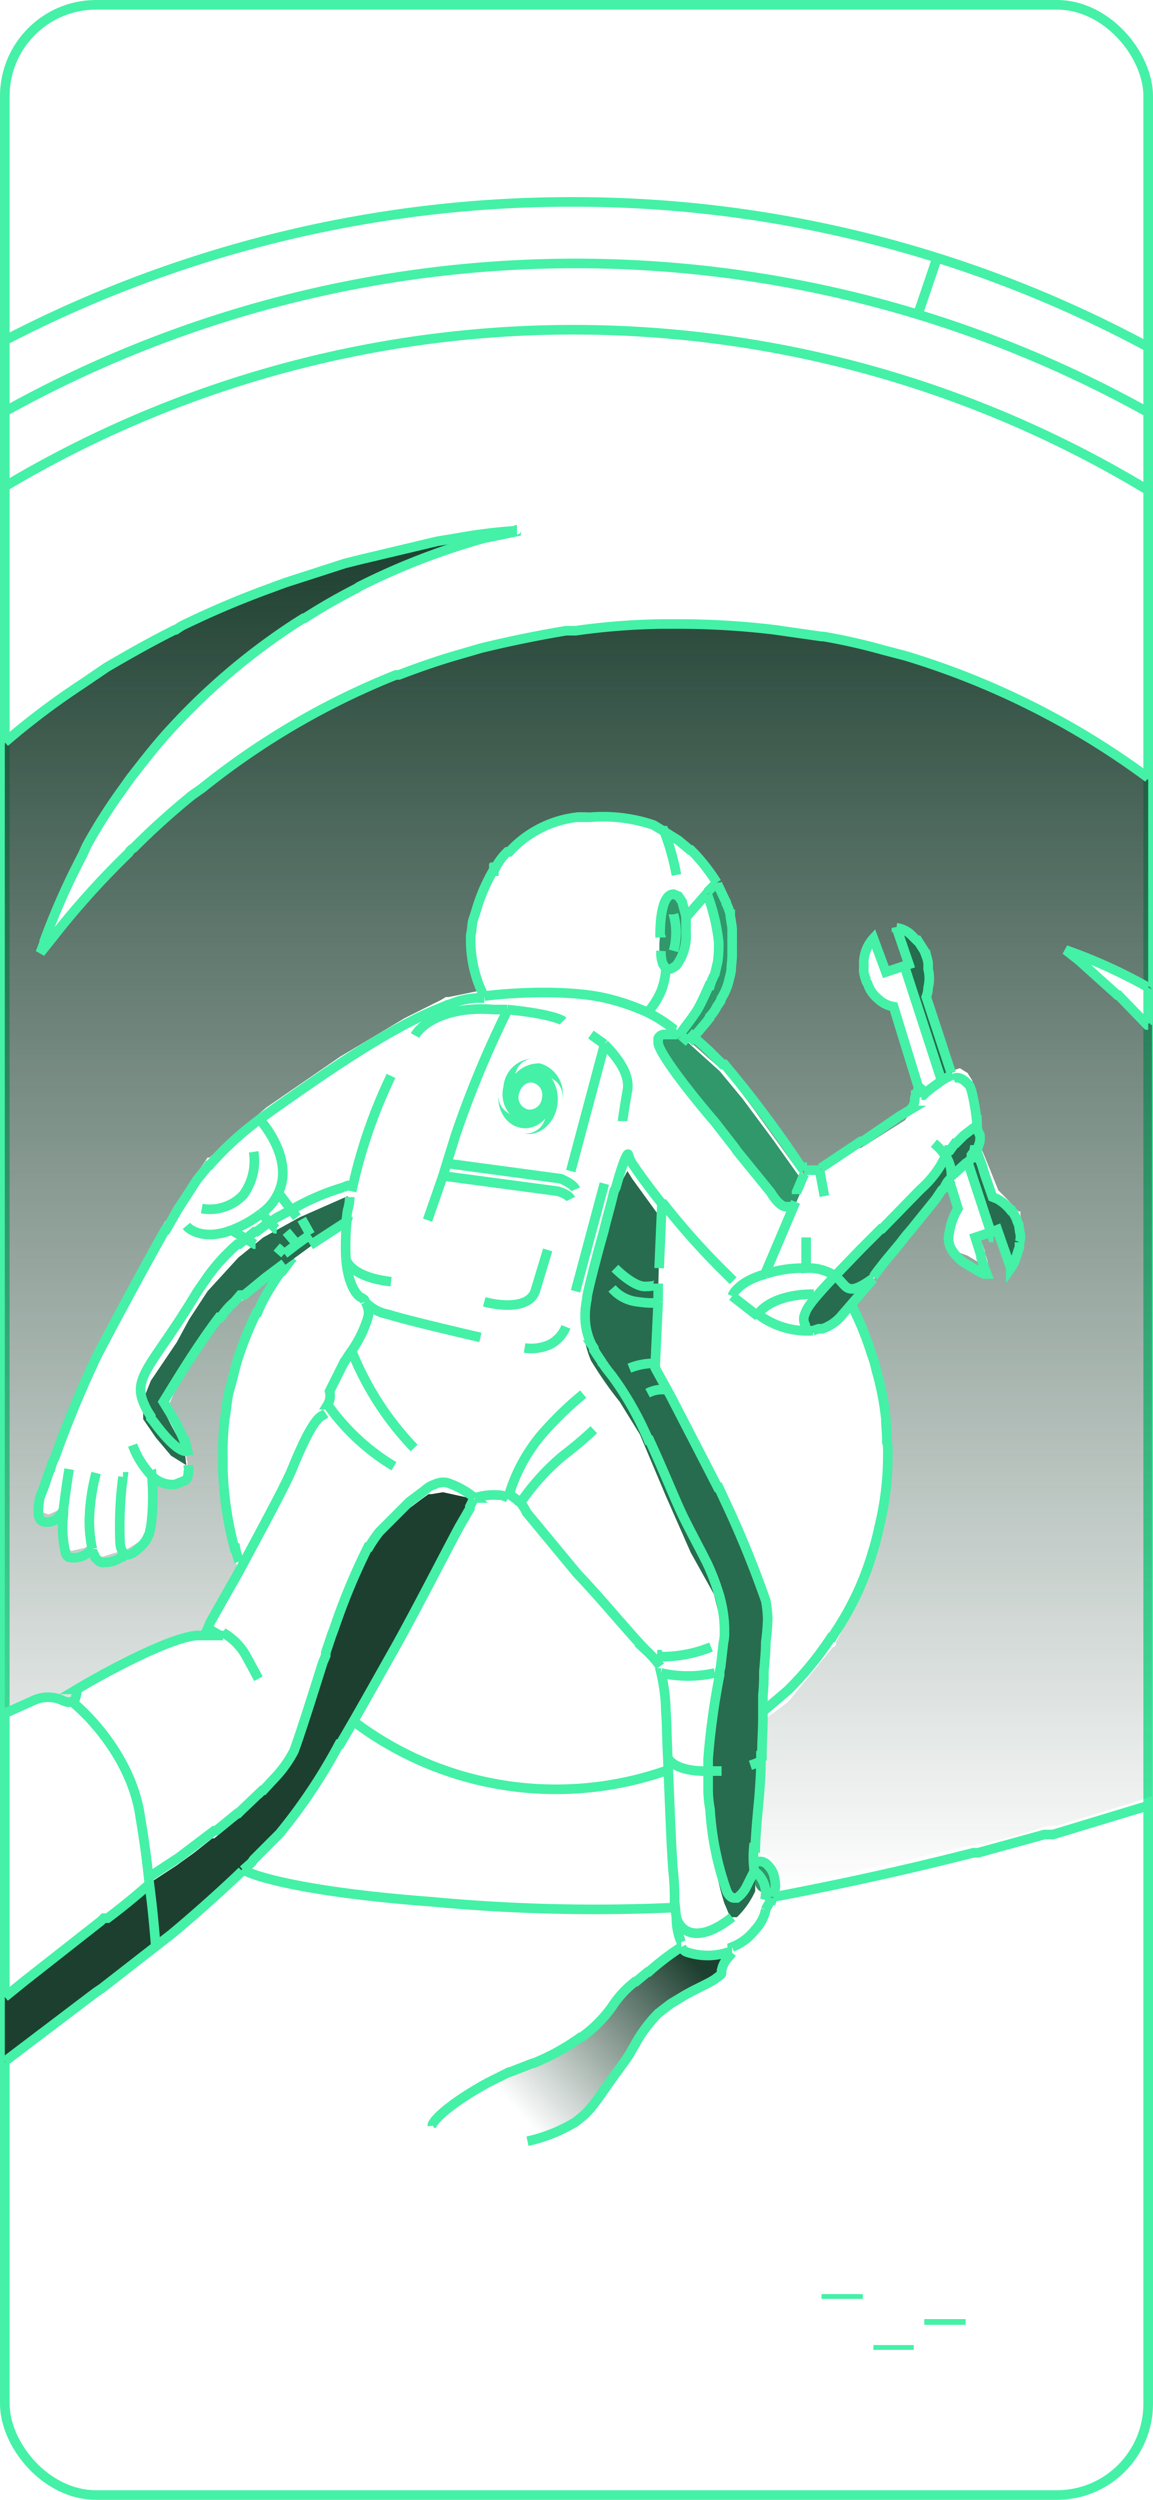 <svg xmlns="http://www.w3.org/2000/svg" xmlns:xlink="http://www.w3.org/1999/xlink" viewBox="0 0 120 260"><defs><linearGradient id="a" x1="60" y1="197.23" x2="60" y2="55.66" gradientUnits="userSpaceOnUse"><stop offset="0" stop-color="#1d3f30" stop-opacity="0"></stop><stop offset="1" stop-color="#1d3f30"></stop></linearGradient><linearGradient id="b" x1="71.98" y1="56.15" x2="54.02" y2="40.16" gradientTransform="matrix(1, 0, 0, -1, 0, 260)" gradientUnits="userSpaceOnUse"><stop offset="0" stop-color="#1d3f30"></stop><stop offset="1" stop-color="#1d3f30" stop-opacity="0"></stop></linearGradient></defs><rect x="0.5" y="0.5" width="119" height="259" rx="9.5" fill="none" stroke="#44f1a6"></rect><path d="M119.5,102.5V81.1l-3.8-2.8-5.9-3.4-7.7-3.8-7.9-2.9-.9-.3-1.4-.3-6.2-1.4h-.2l-2.6-.6H80.6l-10.1-.6H69l-9.1.7h-1l-8.8,1.8-1.1.3-1.3.4-6.2,2.1h-.3l-7.6,3.7-7.5,4.2L21,82l-.5.3-.5.4-6.1,5.5-.3.2-.2.3L8.2,94.3,5.8,97.2l-.4.4-.9.7h0v-.4l1.5-3.6,2.5-5.4.2-.5L9,88l3.6-5.7h0l.4-.7.6-.7,4.2-5.1L24,69.8l6.8-5.1.4-.2.4-.3h.1l5.4-3.1.3-.2,6.5-2.8L50.3,56h0l.9-.2-3.3.2h-.7l-1.7.4-8,1.9h-.7l-.9.3h0l-6.2,2-1.2.4-.7.3-8.9,3.8-.3.2-.3.2h-.1l-7.1,3.9-1.5.9-1,.8L.5,77.3V178.2h0l.8-.3L5,176.7l2.2.5h.1l.4-.4.3-1.3,3.4-1.9,6.4-2.9,3.8-.8h.2l.6-.2-.8-.3V169l.2-.7h0l.2-.4,2.7-4.8-.3-1.3v-.2h-.1l-.7-3.8-.5-4.3h0v-.6h0l.2-4.8h0l.5-3,.3-1.8.5-1.2h0l1.1-2.8.9-2.2h.1v-.4l.3-.5h0l2.1-3.4h.1l.4-.7-1.6,1h0l-.6.4-.4.2-1.3,1.2-.5.4H25l-.5.5h0l-.8.7-.7,1.1h-.2l-2.6,3.8-1.8,2.9-1.1,2.4.8,1.6h0l1,2.1h0l.3.7v.7a.4.4,0,0,1,.1.3v.6h-.1l-.4.9-1,.4h-.1l-.5.2-1.6-.8v4a6.2,6.2,0,0,0-.3,1h0c-.1.3-.1.6-.2.8h0a.8.8,0,0,0-.1.4c0,.1-.3.4-.5.6h0l-.3.2-1.3.8h-.2l-.3.2h-.3l-1.6.5-.7-.2h-.1l-.2-.3-.2-.5v-.3H9.4l-.6.4-1.4.3-.6-.6-.2-.2-.2-2.4.2-1.3h0v-.2h0l-.5.5H6l-.9.4H5l-.8-.3-.2-.7H4v-.2H4l.2-1.4.4-1,.4-1.2.3-.8a4.2,4.2,0,0,1,.4-1h0l2-5,3.7-8.2,2.7-4.8,3.1-5.9h.1l.8-1.5.4-.6h0l2.9-4.2h0l.2-.3h.2l5.2-4.6.7-.6,7.7-5.3,6.7-4,3.8-1.9h0l.5-.3h.3l3.4-.7h0l-.3-1.3L49,98.6l.2-2.8h0v-.4l.2-.5h0l.6-1.6,1.2-2.7h.1v-.2h.1a.1.1,0,0,0,.1-.1h.1l1.2-1.6h.2l2.6-2L58.1,85l2-.5h.8l3.1.2,4.2,1.4.9.4h0l1.5.9,1.2,1h.1l.2.2h.2l2.3,3.1h0v.2l1,2.5.3.8h0v.4h0v4.6l-.2,1v.2h0l-.8,2h0l-.2.5-1,1.3c0,.1,0,.2-.1.2l-.2.3-.8,1.2-1.1,1h0l.5.6,2.7,2.4H75v.2l.3.2h.1l3,4,4.4,6.1.5.4h0l.5.4,1.6-.2,3.2-2.2.8-.4h.2l4.6-2.9.2-.3.4-.7.2-.8h.1l.9-1.3v-.2h.2l1.7-1.1-1.2.7h0l-1,.6L93,104.7l-1.6-.8-1.1-1.6h0l-.2-.2v-.6h0v-.8h0v-.7h0l.4-1.6.6-.5,1.3,3.2,2.4-.8-1.3-3.8,1.3.6h.1l1.2,1.5.8,1.9h0v2.3l-.2.7h0l2.6,7.8h0l.6-.2.8.5.5.8.3,2.1.2,1.7v.2l.4.9.2.4-.3.7v.7l1.1,2.7h0l.8,2,.3.3.2.2.3.3,1.3,1.4h.2v.4l.2,1h0l.2.8h0l-.2,1.6-.2.3h0l-.6,1.1-1.4-3.8-.5.2h0l-1.9.6.7,1.9v.2l.3.9h0v.7h0l-.6-.4h0l-1.5-.9h0L99.1,130v-1.5h0v-.6l1-2h0l-.4-1.2h0l-.6-1.5H99l.7-1.1-.3.3h-.3l-.2.5h0l-.6.9-.3.3-.6.9-2.1,2.6-.4.5-.6.7-.7.9-1.5,1.8-.7.9-.3.4-.2.3-2.4,2.9v.3h0l.7,1.7,1.5,3.6h0l.3.7.2,1h0l1,5.1h0l.2,1.1v1h0l-.2,5.3-.6,3.8h0l-.2,1.4-.5,1.3h0l-1.6,4.1L87,170.8h0v.3l-.2.2h-.1l-4.5,5.5h0l-.3.3-.4.3h0l-2,1.5v.2h0v3.8h-.1v3.1l-.2,3.3v.2l-.3,3.4h1.1l.8,1.3.2,1h0v.2h0v.7h-.1v.2h0l6.4-1.3,14.4-3.2h.5l2.9-.7,4-1.2h.9l8.5-2.6,1.4-.5V106.6h-.1l-1.9-2.1-1.1-1h-.1l-4-3.6-.4-.3.3-.3,7.3,3.6Z" fill-rule="evenodd" fill="url(#a)"></path><path d="M94.6,100.2l-.5.2,4,12,1-.8-2.6-7.9.2-.6V101l-.2-1.6-1.4-2.1-1.8-.8Z" fill="#276c4e"></path><path d="M103.4,128.7l-2.7-7.7.8-1.4,1.4,3.2.8,1.9,1.3.8.8,1.6.5,1.9-.2,1.8-.8,1.4-1.4-3.8Z" fill="#276c4e"></path><path d="M.5,77.2a78,78,0,0,1,8.1-6.1l2.5-1.7c2.4-1.4,4.7-2.7,7.1-3.9h.1l.6-.4a95,95,0,0,1,8.9-3.8l1.9-.7,6.2-2h0l1.6-.4,8-1.9,2.4-.4a51.7,51.7,0,0,1,5.8-.7h0a.1.1,0,0,1,.1-.1" fill="none" stroke="#44f1a6"></path><path d="M119.5,80.9A82.4,82.4,0,0,0,94.2,68.2l-2.3-.6a62.1,62.1,0,0,0-6.2-1.4h-.2l-4.9-.7a84.3,84.3,0,0,0-10.1-.6H69a71.1,71.1,0,0,0-9.1.7h-1c-3,.5-5.9,1.1-8.8,1.8l-2.4.7c-2.1.6-4.1,1.3-6.2,2.1h-.3A78.8,78.8,0,0,0,21,82l-1,.7a77.6,77.6,0,0,0-6.1,5.5,1.2,1.2,0,0,0-.5.5,85.7,85.7,0,0,0-8,8.9L4.2,99.1l.3-.8c.1-.1.1-.2.1-.4a74.1,74.1,0,0,1,4-9L9,88a55,55,0,0,1,3.6-5.7h0l1-1.4c1.4-1.8,2.8-3.6,4.2-5.1a67.3,67.3,0,0,1,13-11l.8-.5h.1a61.4,61.4,0,0,1,5.4-3.1l.3-.2A71.8,71.8,0,0,1,50.3,56h0l3.4-.7h0a.1.1,0,0,1,.1-.1h0" fill="none" stroke="#44f1a6"></path><path d="M119.5,106.6h-.1l-3-3.1h-.1l-4-3.6-1.4-1.1a52.9,52.9,0,0,1,8.6,3.9" fill="none" stroke="#44f1a6"></path><path d="M.5,50.6a115.5,115.5,0,0,1,119,.4" fill="none" stroke="#44f1a6"></path><path d="M30.5,130.8l-.2.2h0l-.9,1.2h-.1a23.9,23.9,0,0,0-2.1,3.4h0l-.4.9h-.1a37.2,37.2,0,0,0-2,5h0c-.3,1-.5,2-.8,3s-.3,2-.5,3h0a29.5,29.5,0,0,0-.2,4.2v.6h0v.6h0a36,36,0,0,0,1.2,8.1h.1a7.4,7.4,0,0,0,.4,1.4h0m11.6,16.4h0a34.9,34.9,0,0,0,33,5.3m19-48.8v.2h0a31.1,31.1,0,0,1,2.2,5.3h0a10.9,10.9,0,0,1,.5,1.7h0a28.8,28.8,0,0,1,1,5.1h0c0,.7.1,1.4.1,2.1h0a8.1,8.1,0,0,1,.1,1.6,30.8,30.8,0,0,1-.9,7.5h0a26.8,26.8,0,0,1-.7,2.7h0a30.1,30.1,0,0,1-3.9,8.3h0l-.3.5h-.1a33.8,33.8,0,0,1-4.5,5.5h0l-.7.6h0l-2,1.7" fill="none" stroke="#44f1a6"></path><path d="M49.3,155.9l-.5.8L46.1,162l-4,7.8-4.8,8.5-.8,1.2-1.2,1.9h-.1l-3,4.8L29,190.8l-2.7,2.7-.2.3-.6.5-.3.3h0l-3.1,2.6-5.9,5.1-1.6,1.3-4,3.2-.3.2-.3.2-2.6,2L.5,214.5v-6.8l4.8-3.5,5.2-4.4.3-.3h.4l4.2-3.6h.1l2.9-1.9,1.8-1.3,1.9-1.5h.2l2.2-1.8h0l.4-.3,2.2-2.1h.1l1-1,.3-.4h0l1.6-2.4,2.7-7.5.6-2,.3-.7v-.3l.6-1.8.3-.8,1-2.9,1.8-4.6.7-.9h.1l1.1-1.6,2.8-2.8v-.2h.2l1.6-1.2.7-.5h.3l1.2-.2Z" fill="#1d3f30"></path><path d="M53.5,215.6c-3.2,1.1-7,4.2-8.5,5.6l9.9,1.8,5.3-2,3.5-4.6,4.8-6.6,3.7-2.7,2.7-1.3.5-1.1.5-1.3a11,11,0,0,1-3.2.2,5.1,5.1,0,0,1-1.8-.8,14.4,14.4,0,0,1-3.2,2.4c-1.9,1.1-4.3,4.3-4.8,5.1S57.5,214.3,53.5,215.6Z" fill="url(#b)"></path><path d="M14.9,145.6v2l1.3,1.9,1.6,1.9,1.6,1-.2-1.6-1.4-2.6-.8-1.6.3-.6,2.1-3.4,2.7-4,2.7-3.2,2.9-2.4,5.9-4.3,2.4-1.3.2-1.9v-1.1l-5,2.2-3.8,2.1-2.6,2.1-3.2,3.5-1.9,2.9-1.3,2.4-2.7,4Z" fill="#276c4e"></path><path d="M69.5,93.3c-.6.4-.8,2.8-.8,4a9.4,9.4,0,0,0,0,2.4c.3,1,.8,1.3,1.6.7s1.1-1.8,1.1-3.4a13.8,13.8,0,0,0-.5-3.5A1,1,0,0,0,69.5,93.3Z" fill="#30986b"></path><path d="M80.7,194.8a1.5,1.5,0,0,0-2.1-1.3v1.9a1.2,1.2,0,0,0,.5,1.3c.7.4.8,1.6.8,2.1A6.6,6.6,0,0,0,80.7,194.8Z" fill="#30986b"></path><path d="M73.5,103.7a26.2,26.2,0,0,1-2.6,3.9l.8.8,4-5.3.5-3.7-.3-4.5-1-3L73.5,93l.6,1.6c.2,1.2.8,3.9.8,4.5A29.9,29.9,0,0,1,73.5,103.7Z" fill="#30986b"></path><path d="M83.7,123.1l-.8,1.9-1.1.2-.8-.5-.8-1.1-1.1-1.3-2.4-2.9-2.6-3.2-3-3.5-2.6-4v-1.1l.5-.5h1.3l1.6,1.6,3,2.7,2.4,2.9,3.2,4.3Z" fill="#30986b"></path><path d="M83.7,136.7V138l.8.6,1-.3,1.9-1.3,3.2-3.8,1.1-1.3,1.8-2.4,2.4-2.9,2.4-3,1.1-1.6,1.3-1.3,1.1-1.6v-1.3l-.3-.8-.5.2-1.6,1.4-1.1,1.6L97,122.3l-2.9,2.9-3.8,4L85,134.8Z" fill="#276c4e"></path><path d="M78.6,196.7a9,9,0,0,1-1.9,2.7h-.5c-.3,0-.5-.8-.8-1.4a31.5,31.5,0,0,1-1.3-6.4c-.2-1.7-.3-4.9-.3-6.4l.5-4.8c.3-1.8.9-5.9,1.1-7.2a14.1,14.1,0,0,0-.3-4.2l-.8-3.2-2.4-4.3-2.6-5.9-2.7-6.4-2.1-3.4a40,40,0,0,1-3-4.3,10.3,10.3,0,0,1-.8-3.7l1.1-4.6c.5-1.9,1.5-6.3,2.1-8.2a15.7,15.7,0,0,1,1.4-3.2l.5.8,2.9,4-.2,7.7c-.1,2.5-.3,7.6-.3,8a38.3,38.3,0,0,0,2.7,5.1l4.2,8.2c1.3,3.1,3.9,9.4,4.3,10.7a14.4,14.4,0,0,1,.3,4.5l-.3,6.4-.3,6.4-.2,6.2-.3,4.8Z" fill="#276c4e"></path><path d="M80.5,197.3h0c5.3-1,12.6-2.5,20.8-4.6h.5l6.9-1.9h.9l9.9-3M.5,207.7,2.6,206l7.9-6.2.3-.3h.4c2-1.5,3.5-2.8,4.3-3.5m7.7-25.8c.1-.1.1-.1-.3-.1H20.5c-2.8.2-9.5,3.8-12.5,5.6a3.1,3.1,0,0,1-.3,1.3l-.2.3m15.7-7.2h-.3l-1.2-.7h-.1l.3-.7h0l3-5.3c2.3-4.3,4.8-8.9,5.5-10.6,1.3-3.2,2.4-5.3,3.2-5.6l.3-.2M23.2,169.8a6.4,6.4,0,0,1,2.4,2.4l1.3,2.4M7.5,177c2,1.6,6.3,6.2,7.1,12q.6,3.5.9,6.6h0m.7,6.7h0c-.1-1.3-.3-3.7-.7-6.7m33.8-39.7-.4.8v.2l-1.1,1.9c-1.3,2.4-4.3,8.3-6.7,12.6-1.2,2.1-3.4,6.1-5.7,10h-.1a56.7,56.7,0,0,1-6.2,9.3l-2.7,2.7-.2.3-.9.8m24.1-38.7a6.4,6.4,0,0,1,2.4-.3,2,2,0,0,1,1.1.3m-3.5,0a8.8,8.8,0,0,0-2.9-1.6,2.1,2.1,0,0,0-1.3.2,2.7,2.7,0,0,0-1,.6l-1.6,1.2h0l-.3.3-2.8,2.8a14.2,14.2,0,0,0-1.1,1.6h-.1a67.1,67.1,0,0,0-3.5,8.4l-.3.8-.6,1.8v.3l-.3.7c-1.2,3.8-2.3,7.3-3,9.2a12.3,12.3,0,0,1-1.9,2.7h0l-1.3,1.4h-.1l-2.2,2.1-.3.3h-.1l-2.2,1.8h-.2l-3.7,2.8-2.9,1.9m18.4-49a1.8,1.8,0,0,0,.2-1.4l1.3-2.6a14,14,0,0,1,1-1.6m-2.5,5.6a22.9,22.9,0,0,0,6.9,6.4m-3-17.1a2,2,0,0,1,.3,1.6,12.5,12.5,0,0,1-1.7,3.5m0,0a31.2,31.2,0,0,0,6.5,10.1m-6.5-26.7a53,53,0,0,1,4.1-12m-4.7,19c.2,2.5,1,3.7,1.5,4s.4.2.5.5m-2-4.5a28.3,28.3,0,0,1,.1-4,.4.4,0,0,0,.1-.3m-.2,4.3c.1.6,1.1,2,4.7,2.4m-2.7,2.1a4.3,4.3,0,0,0,2.4,1.3c1.5.5,7,1.8,9.6,2.4m3,16.3a17.5,17.5,0,0,1,4-6.9,35.1,35.1,0,0,1,3.7-3.5m-6.6,11.2-1.1-.8m1.1.8a4.9,4.9,0,0,1,.7,1.1l5.3,6.4c2.5,2.6,5.6,6.4,7.2,8a10.3,10.3,0,0,1,1.4,1.6M53.9,156.7a24,24,0,0,1,4.7-5.3,39.5,39.5,0,0,0,3.2-2.7M36,127.1l-3.7,2.4m3.7-2.4c.1-.4.1-.9.2-1.3h0a5.1,5.1,0,0,0,.2-1.3M15.8,153.5a9.3,9.3,0,0,1-2-3.2m2,3.2a3,3,0,0,0,2.3.9h.1l1-.4c.3-.1.4-.5.4-.9h0c.1-.2,0-.4,0-.7m-3.8,1.1a23.8,23.8,0,0,1-.1,5.3h0c-.1.3-.1.6-.2.8h0l-.3.6-.3.4h0c-.7.7-1.3,1.2-1.8,1.1H13m-.2-8.1a39.4,39.4,0,0,0-.3,6.9,1.9,1.9,0,0,0,.5,1.2m0,0-.2.2h-.1a3,3,0,0,1-1.8.6.8.8,0,0,1-.7-.2h0l-.3-.3c0-.2-.1-.3-.2-.5s-.1-.3-.1-.4m0,0a14.2,14.2,0,0,1-.3-3.1,21.5,21.5,0,0,1,.7-4.8m-.4,7.9-.2.2h0a2.4,2.4,0,0,1-2,.7q-.5,0-.6-.6a11.4,11.4,0,0,1-.2-3.9h0v-.5m.6-4.2c-.2,1.1-.4,2.6-.6,4.2m0,0a3.5,3.5,0,0,1-.6.9H6a1.8,1.8,0,0,1-.9.4H4.8c-.6,0-.8-.4-.8-1v-.3H4a5.9,5.9,0,0,1,.2-1.4l.4-1,.4-1.2.3-.8a4.2,4.2,0,0,1,.4-1h0A116.1,116.1,0,0,1,10.1,141c1.2-2.3,4.5-8.5,7.1-13.1h.1l1.2-2.1h0l2-3.1.9-1.1h0l.3-.4h.1a33.4,33.4,0,0,1,5.1-4.7m0,0,2.1-1.5c2.9-2,11-7.9,16.9-10.2h0l.7-.3h.1a8.2,8.2,0,0,1,2.9-.7h.8M26.9,116.4H27c1.4,1.6,3.3,4.8,2,7.6m0,0a5.2,5.2,0,0,1-1.8,2.2m0,0,1.5,1.6h.1m-1.6-1.6a11.7,11.7,0,0,1-3,1.7m-4.8-.4c.6.7,2.3,1.4,4.8.4m2.2-8.1a6,6,0,0,1-1.1,4.5,4.8,4.8,0,0,1-4.3,1.4m9.9.9L29,124.1M24.2,128l2.3,1.4h.1m3,2-2,1.5-1.7,1.4-.5.4H25l-.6.7h0a7.1,7.1,0,0,0-1.2,1.3l-.2.3h-.2c-2.5,3.3-4.8,7.2-5.8,8.8l1.1,1.8h0a20,20,0,0,1,1,2.1h.1a7.9,7.9,0,0,1,.3,1.3.4.4,0,0,1,.1.3m10-20.9-.8-.7m2.1-.3-1.3,1m1.3-1-1.1-1.3m2.5.3-1.4,1m1.4-1-.9-1.6m5-3.5h-.2l-.5.2h0a24.8,24.8,0,0,0-4.8,2l-2.2,1.2-.7.5h-.1l-1.2.9h-.2l-1.6,1.3h-.2a20.2,20.2,0,0,0-3.1,3.4l-1.1,1.6c-4.3,7.2-6.7,8.7-5.6,11.4a7.4,7.4,0,0,0,.8,1.5h0v.2l.4.5c2,2.7,3.1,3.1,3.4,2.9m48.9,21.4h.8a13.7,13.7,0,0,0,4.8-1m-5.6.8h.1l.2.7m9.8,21.8a2.8,2.8,0,0,1,1.1,3m-1.1-3a11.4,11.4,0,0,1,0-2.9m0,2.9-.8,1.6h0a3.2,3.2,0,0,1-1,1.2h-.3c-.4,0-.7-.5-.8-.8a30.9,30.9,0,0,1-1.7-8.4h0a12.3,12.3,0,0,1-.2-1.9v-3.4a76.1,76.1,0,0,1,1.2-8.7,2.2,2.2,0,0,1,.1-.8l.3-2.6a4.1,4.1,0,0,0,.1-1.1v-.4h0a13.4,13.4,0,0,0-.7-3.9h0a23.3,23.3,0,0,0-1.1-2.8h0c-1-2-2-3.8-2.7-5.3s-2-4.7-3.3-7.5h-.1a33.7,33.7,0,0,0-3.3-6h0l-.5-.7-.4-.5-.3-.4-.2-.3c-.1-.1-.2-.2-.2-.3l-.8-1.2v-.2l-.2-.3a6.5,6.5,0,0,1-.7-2.9h0a7.1,7.1,0,0,1,.1-1.4h0c0-.2.1-.4.1-.7s.9-3.9,1.7-6.7l.3-1.2c.3-1.1.6-2.2.8-3.1l.2-.4h0c.6-2.2,1.2-3.8,1.3-3.4a3.3,3.3,0,0,0,.6,1.2h0c.8,1.2,2.1,2.9,2.9,3.9m9.9,69.6h-.1m-9.8-69.8a74.6,74.6,0,0,0,6.6,7.4l.8.8m-7.4-8.2-.3,6.9m16.8-10.4,4.2-2.8h.2l3.8-2.6,1-.6a1.4,1.4,0,0,0,.6-1.2c0-.2.1-.3.1-.4h0a3.7,3.7,0,0,1,.7-1.2m-10.6,9H83.7m2.1,2.7-.5-2.7m-1.6,0c-.1-.1-.2-.2-.2-.3h-.1a118.8,118.8,0,0,0-8-10.7h-.2l-.3-.3h0l-.2-.2h0l-.9-.9-2.1-1.9h0m12,14.7-.8,1.9v.2M68.2,141.8v.5l1.6,2.9m-1.6-3.4h0a6.8,6.8,0,0,0-2.7.5m3-6.9-.3,6.4m1.6,3.4,3.2,6.2,1.7,3.3h.1l.6,1.3h0a107.2,107.2,0,0,1,4.3,10.5,11.1,11.1,0,0,1,.2,1.9,23.2,23.2,0,0,1-.2,2.4c0,.9-.1,1.9-.2,3.1h0a20.1,20.1,0,0,1-.1,2.4h0v2.5h0c0,1.1-.1,2.3-.1,3.6v.2h-.1v.4m-9.4-38.4h-.2a3.2,3.2,0,0,0-2.2.3m1.4,29.1a18.6,18.6,0,0,1,.5,4c.1,1.2.1,2.9.2,4.8m-.7-8.8a12.7,12.7,0,0,0,5.6,0m-4.9,8.8c.2,4.7.4,10.5.6,12.2a27.2,27.2,0,0,1,.1,3m-.7-15.2c.2.5,1.3,1.5,4.3,1.4h1.3m4.1-1.1h-.1c-.1.2-.4.3-1,.5m1.1-.6c0,1.4-.1,2.7-.2,4h0c-.2,2.1-.4,4.2-.4,5.7m-8.2,6.7c.3,1.3,2,3,5.8,0m-5.3,2.6a6.3,6.3,0,0,1-.5-2.6m0,0c-.1-.5-.1-1.1-.2-1.6m6,4.7a5.6,5.6,0,0,0,2.4-1.8,4.3,4.3,0,0,0,1.1-2.1m0,0c.1-.3.3-.5.4-.8s.1-.2.1-.4V198h0l.2-.6m-1.9-3.8H79a1.1,1.1,0,0,1,.7.2h0a2.6,2.6,0,0,1,.8,1.1,5,5,0,0,1,.2,1.2h0c0,.3-.1.6-.1,1h-.1v.2h0M63.7,134a4.1,4.1,0,0,0,2.7,1.4c1.4.2,1.9.1,2,0h.1m0,0v-1.9h0M64,131.9c.6.6,2.1,1.9,3.1,1.9s1.4-.2,1.4-.3h0m10.4,3.4-2.7-2.1m0,0c.3-.7,1.3-1.7,3.5-2.3m4.2-.6a4.9,4.9,0,0,1,3,.8.1.1,0,0,1,.1.1c1.2.9,1,2.2,3.8.2h.1m-7-1.1a12.5,12.5,0,0,0-4.2.6m4.2-.6v-3.2m7,4.3-3.2,3.7a4.6,4.6,0,0,1-2.1,1.5h-.4l-.6.2m6.3-5.6.2-.3.3-.4.7-.9,1.5-1.8.7-.9.6-.7.4-.5,2.1-2.6.6-.9.3-.3a2.4,2.4,0,0,1,.6-.9m-20,14.1c.4-.7,2.1-2.1,5.8-2.1m-5.8,2.1a8.5,8.5,0,0,0,5.7,1.7m-1.8-13.4-3.1,7.3m19.4-10.1.2-.2h.1l1.1-1h0l.3-.2c.1-.1.3-.3.3-.4h.1V120a.8.8,0,0,0,.2-.4h.1m-2.5,3h0a3.6,3.6,0,0,0-.6-2.4h0a7.1,7.1,0,0,0-1.2-1.3m1.8,3.8-.2.4h0M50.4,103.6c3.1-.4,9.1-.7,13,.3a23,23,0,0,1,4,1.4m-17-1.7a8.1,8.1,0,0,1-.6-1.3,13,13,0,0,1-.8-5.1c.1-.3.1-.8.2-1.4h0l.3-.9h0a18.9,18.9,0,0,1,1.8-4.3h.1v-.3a.1.1,0,0,0,.1-.1h.1a6.1,6.1,0,0,1,1.2-1.6h.2a11.3,11.3,0,0,1,7-3.6h1.4A16.4,16.4,0,0,1,68,85.8l1,.6m2.7,22,.3-.3,1.6-1.9.2-.3c.1,0,.1-.1.1-.2a3.6,3.6,0,0,0,.7-1l.4-.6h0c0-.2.1-.2.1-.3h0a6,6,0,0,0,.8-2h0a6.4,6.4,0,0,0,.2-.9h0c0-.5.1-1,.1-1.5h0V97a4.5,4.5,0,0,0-.1-1.1h0c0-.2-.1-.5-.1-.8h0a4.9,4.9,0,0,0-.4-1.1.4.4,0,0,0-.1-.3h0L74.7,92a.3.3,0,0,1-.1-.2m-2.9,16.6-.8-.7h0M68.8,97.5c0-.1-.1-.1-.1-.2h0c0-1.6.2-4.3,1.4-4.3l.5.2.4.6h0c.1.5.3,1,.4,1.6m-2.6,3.5a3.4,3.4,0,0,0,.2,1.4h0l.3.4m.8-5.6a7.2,7.2,0,0,1,0,3.8m-.8,1.8c.3.2.6.1,1.1-.3a5.1,5.1,0,0,0,1-3.4h0V95.4m-4,9.9a8.3,8.3,0,0,0,1.4-2.2,7.2,7.2,0,0,0,.5-2.4m-1.9,4.6a15,15,0,0,1,2.8,1.8h.2M69,86.4h.1a25.1,25.1,0,0,1,1.3,4.6M69,86.4l1.6,1,1.2,1h.1l.2.2.2.2h0a20,20,0,0,1,2.3,3m-3.2,3.6L73.5,93h.1m1-1.2h0l-1,1h0m11,45.6h-.2a.7.7,0,0,1-.6-.4v-.2a1.3,1.3,0,0,1,0-1.2c.2-.8,1.7-2.4,3.2-4l2.6-2.7,2.1-2.1h.1l4-4.1a10.7,10.7,0,0,0,2.1-2.5l.7-1.3c.1-.1.2-.2.2-.3h.1l.5-.7h.1l.8-.8,1.3-1h.1m0,0a1.9,1.9,0,0,0,.2.8c.1.1.1.2.1.4a1.7,1.7,0,0,1-.1.7,3.1,3.1,0,0,0-.2.8m0-2.7a22,22,0,0,0-.6-3.7c-.1-.2-.1-.4-.3-.6s-.9-1-1.6-.6m-28.7-4.6H69a.7.7,0,0,0-.5.4h0v.5c.2,1.3,4,6,5.9,8.2l2.1,2.7.2.3,3.5,4.3c.3.5,1,1.5,1.6,1.5h1M70.9,107.7c-.2-.2-.4-.3-.5-.5M73.6,93a20.3,20.3,0,0,1,1.2,5h0a12.7,12.7,0,0,1-.1,2h0l-.3,1.3a6.1,6.1,0,0,0-.5,1.2h-.1c-.4.9-.8,1.8-1.2,2.5h0c-.7,1.1-1.4,1.9-1.7,2.4m0,95.1h0a1.2,1.2,0,0,0,.5.5,6.8,6.8,0,0,0,4.5,0h.3m-5.3-.5a28.2,28.2,0,0,0-3.4,2.6h-.1l-1.2,1h-.1a10.6,10.6,0,0,0-2.4,2.6,13.7,13.7,0,0,1-3.2,3.2h-.1a23,23,0,0,1-4.9,2.7h-.1l-.5.2-1.8.7H53l-2.2,1.1h0c-2.6,1.4-5.1,3.2-5.7,4.2h0a.4.4,0,0,0-.1.3m9.9,1.6a16.5,16.5,0,0,0,5-2h0l.5-.4h0c1.3-1,2.1-2.5,3.8-4.8s1.3-1.9,1.8-2.7h0a14.9,14.9,0,0,1,2.5-3.4h0l1.3-1,1.5-.9h0c1.4-.8,2.7-1.3,3.3-1.8l.4-.3c.1-.1.1-.2.1-.4h0a2.5,2.5,0,0,1,.6-1.3h0l.5-.6m-51-8.7c1,.7,6.4,2.4,19.8,3.4a182.2,182.2,0,0,0,25.2.6m25.7-84.5h.2l.3-.3h0l.5-.4h0l1.1-.8h0l.3-.2.4-.2h0l.4-.2h0m-3.2,2.3L93,104.7a3,3,0,0,1-1.6-.8,3.4,3.4,0,0,1-1.1-1.6h0a.8.8,0,0,1-.2-.5.4.4,0,0,1-.1-.3h0a1.9,1.9,0,0,1-.1-.8h0v-.7h0a3.8,3.8,0,0,1,1-2.4l1.3,3.5,2.4-.8-1.3-3.8a2.7,2.7,0,0,1,1.5.7l.6.6h.1l.7,1.1h0l.3.8a4.3,4.3,0,0,1,.1.5h0v.4h0v.2a4,4,0,0,1,0,1.9,3,3,0,0,1-.2,1h0l.2.6,2.4,7.3h0m-.2,11h0v.2h0l.5,1.6h0l.4,1.3h0a6.6,6.6,0,0,0-.9,2.5h0a2.4,2.4,0,0,0,.1,1.5,4.3,4.3,0,0,0,1.4,1.6h0l1.5.9h0l.6.3h.3l-.3-.8-.3-.9v-.2l-.6-1.9,1.8-.6h0l.5-.2,1.4,4a4,4,0,0,0,.6-1.3h0l.3-.9h0v-.5h0a1.3,1.3,0,0,0,.1-.6h0v-.2h0c-.1-.3-.1-.7-.2-1.1a1.7,1.7,0,0,1-.2-.5l-.2-.4-.3-.5h-.1a4.7,4.7,0,0,0-1.4-1.2l-.5-.2-.8-2.3h0l-.3-1h0l-.7-1.9h0M25.2,194.6h0c-2.6,2.5-5.7,5.2-7.4,6.6l-7.2,5.6-.3.2-.3.2L.5,214.4m7-37.4H7.3c-.2.1-.4,0-.7-.1a3.6,3.6,0,0,0-3.2,0L.5,178.2" fill="none" stroke="#44f1a6"></path><path d="M94.1,100.4l3.9,12h0m5.4,16.3h-.1l-2.5-7.6v-.2h0" fill="none" stroke="#44f1a6"></path><path d="M43.2,107.7c.6-1.1,3.1-3.1,8.2-2.7h1.4m0,0c4.1.4,5.6,1,5.8,1.2m4.3,2.4-1.4-1m1.4,1c1.3,1.3,2.7,3.1,2.4,4.8s-.5,3.1-.5,3.2M46.5,121l.9-2.9a106.1,106.1,0,0,1,5.4-13m-6.7,17.2-1.6,4.6m2-5.9,11.9,1.6c.4.2,1.3.6,1.5,1.1M46.5,121l-.4,1.3m0,0,12,1.6c.3.1,1.1.4,1.3.8m-9,10.7c1.5.4,4.6.8,5.3-1.1L57,130m-2.4,10.2a4.7,4.7,0,0,0,2.7-.4,3.6,3.6,0,0,0,1.6-1.8m4-29.3-3.5,13.1m3.5,1.3-3,11.2" fill="none" stroke="#44f1a6"></path><path d="M55,115.4l-.3,1.5a3.2,3.2,0,0,1-2.3-3.9,3.2,3.2,0,0,1,3.5-2.9,2,2,0,0,0-2.3,1.9,2.7,2.7,0,0,0,.4,1.8h0A1.3,1.3,0,0,0,55,115.4Z" fill="#44f1a6"></path><path d="M54,113.8l-1.2-.2a3.3,3.3,0,0,1,3.4-3,3.3,3.3,0,0,1,2.3,3.9A2.1,2.1,0,0,0,57,112a1.7,1.7,0,0,0-1.6.6h0C54.8,112.5,54.2,113,54,113.8Z" fill="#44f1a6"></path><path d="M55.4,112.6l.3-1.5c1.6.2,2.6,2,2.3,3.9s-1.9,3.2-3.4,2.9a2.1,2.1,0,0,0,2.2-1.9,2.7,2.7,0,0,0-.4-1.8h0A1.3,1.3,0,0,0,55.4,112.6Z" fill="#44f1a6"></path><path d="M56.4,114.2l1.3.2c-.4,1.9-1.9,3.2-3.5,2.9s-2.6-2-2.3-3.9a2.2,2.2,0,0,0,1.5,2.6,2,2,0,0,0,1.6-.6h0A1.3,1.3,0,0,0,56.4,114.2Z" fill="#44f1a6"></path><path d="M.5,35.4A127.9,127.9,0,0,1,59.7,21a126,126,0,0,1,59.8,15.1" fill="none" stroke="#44f1a6"></path><path d="M.5,42.8a122.3,122.3,0,0,1,119,.1" fill="none" stroke="#44f1a6"></path><path d="M97.5,26.9l-1.9,5.6" fill="none" stroke="#44f1a6"></path><path d="M85.5,238.6v.5h4.3v-.5Zm5.4,5.3v.5h4.2v-.5Zm5.3-2.7v.6h4.3v-.6Z" fill="#44f1a6" fill-rule="evenodd"></path></svg>